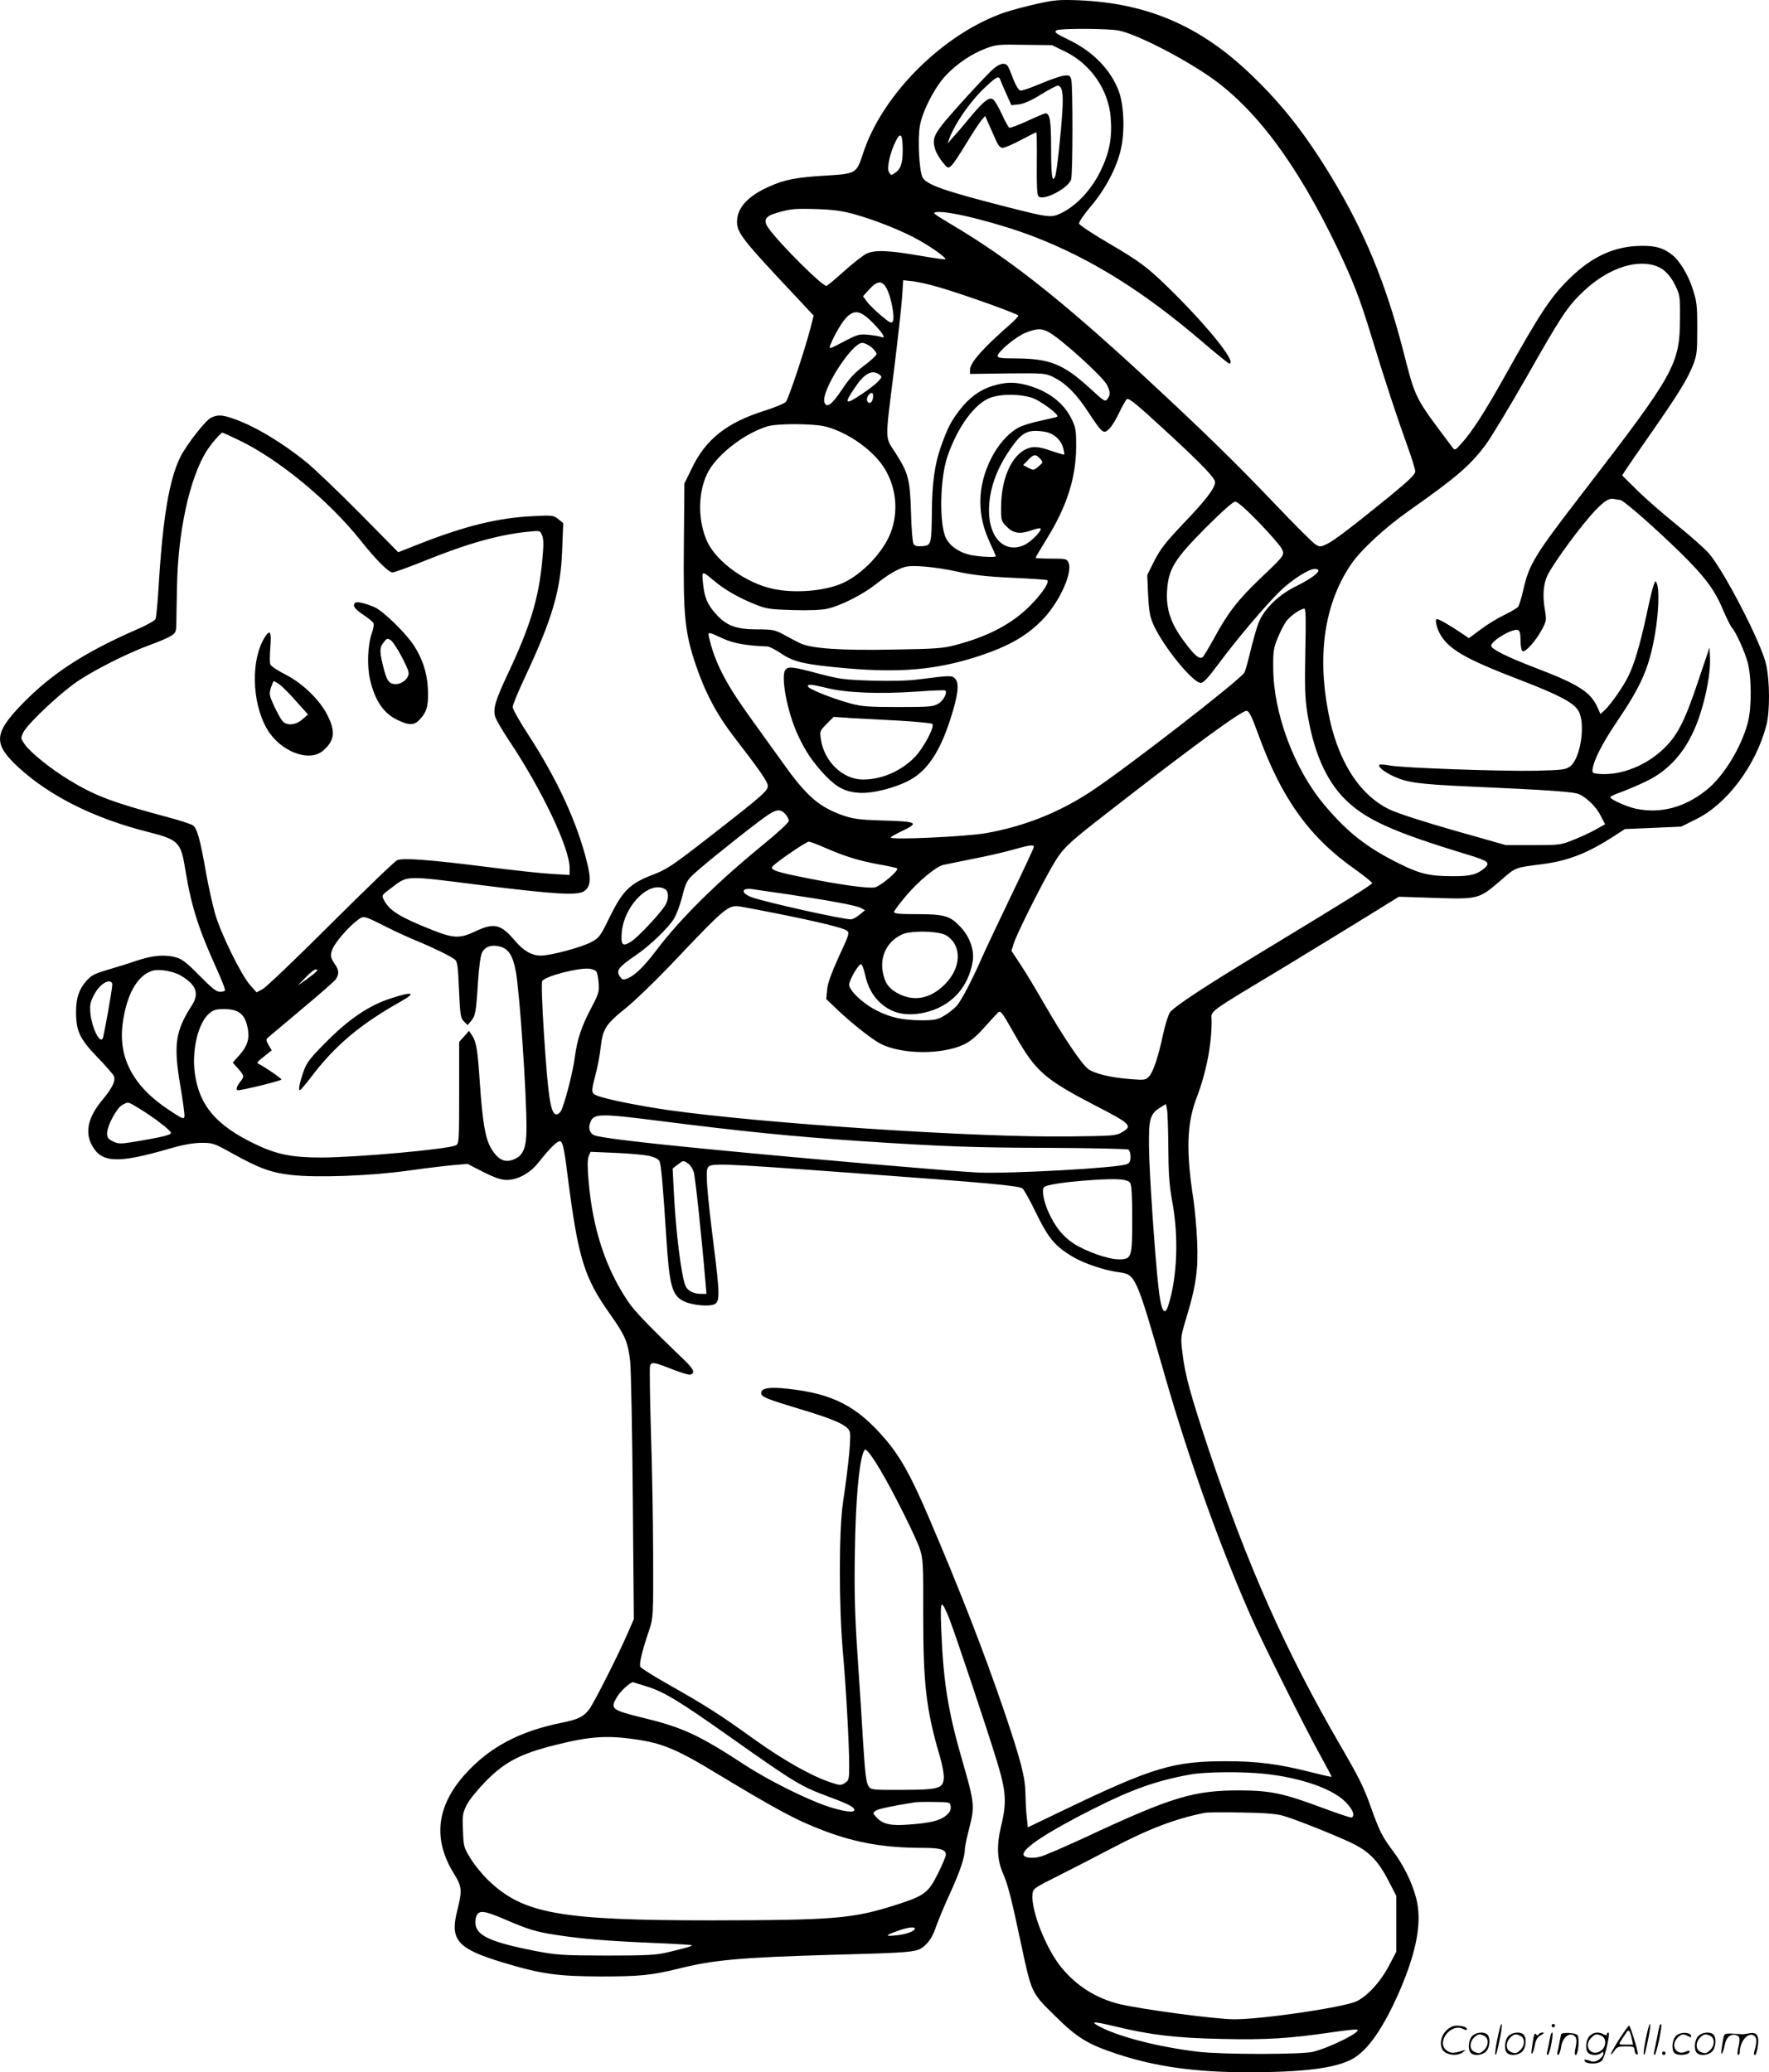 <svg version="1.0" xmlns="http://www.w3.org/2000/svg"
  viewBox="0 0 1025.034 1200.639"
 preserveAspectRatio="xMidYMid meet">
<g transform="translate(-0.939,1200.664) scale(0.1,-0.1)"
fill="#000000" stroke="none">
<path d="M6025 11986 c-60 -13 -146 -36 -190 -50 -356 -121 -713 -474 -825
-819 -38 -116 -39 -117 -220 -128 -166 -10 -234 -23 -323 -63 -124 -55 -187
-123 -187 -205 0 -63 35 -108 335 -426 l109 -117 -18 -71 c-33 -128 -128 -412
-143 -429 -9 -9 -61 -31 -117 -49 -223 -69 -347 -166 -428 -336 l-43 -88 -3
-354 c-4 -412 5 -505 68 -694 54 -161 123 -291 224 -422 133 -172 186 -247
193 -274 8 -32 -13 -51 -329 -297 -226 -176 -253 -194 -342 -228 -128 -50
-169 -91 -245 -245 -53 -109 -59 -118 -106 -143 -55 -30 -235 -78 -291 -78
-53 0 -99 26 -150 85 -83 98 -121 107 -231 55 -89 -42 -125 -41 -251 9 -186
74 -246 111 -278 173 -14 27 -13 28 39 67 102 77 73 76 517 20 434 -54 563
-62 604 -36 37 25 42 70 16 170 -57 230 -172 479 -341 739 -49 75 -89 146 -89
158 0 12 33 92 74 179 155 331 205 499 213 732 l6 155 -29 23 c-28 22 -34 23
-149 17 -200 -10 -387 -56 -649 -158 l-129 -51 -227 230 c-126 127 -263 258
-307 293 -142 115 -302 210 -422 251 -65 23 -93 24 -131 4 -32 -17 -139 -154
-175 -225 -64 -127 -102 -349 -126 -744 -6 -99 -14 -188 -19 -197 -5 -9 -53
-36 -107 -59 -304 -133 -494 -256 -666 -433 -165 -171 -168 -231 -19 -368 183
-167 439 -295 754 -374 173 -44 186 -58 212 -223 34 -206 75 -336 180 -567 30
-66 52 -123 49 -127 -2 -5 -16 -8 -30 -8 -20 0 -48 23 -117 93 -69 71 -101 96
-132 105 -67 20 -137 14 -231 -17 -49 -17 -127 -41 -175 -55 -74 -22 -92 -32
-121 -66 -41 -48 -57 -98 -57 -177 0 -109 21 -155 119 -257 49 -50 93 -101 99
-112 14 -26 -6 -69 -65 -140 -83 -99 -103 -186 -61 -263 55 -102 146 -107 438
-23 88 26 145 36 195 37 67 0 74 -2 180 -61 155 -86 225 -112 341 -125 146
-17 459 -6 679 25 99 14 217 28 262 32 l81 7 92 -47 c68 -34 104 -46 137 -46
61 0 133 39 179 97 54 68 96 113 117 124 25 14 32 -10 56 -202 61 -475 95
-585 247 -799 87 -123 102 -160 115 -272 5 -51 12 -408 15 -793 l6 -700 -35
-80 c-53 -123 -196 -406 -224 -443 -32 -42 -64 -58 -159 -77 -242 -49 -414
-139 -554 -292 -172 -188 -195 -381 -70 -583 47 -76 48 -96 19 -213 -44 -171
0 -221 264 -301 221 -67 315 -80 567 -81 228 0 294 7 450 45 202 51 362 65
875 80 502 14 509 14 555 56 27 25 45 54 64 110 15 41 51 128 81 192 57 125
85 209 85 253 0 15 12 71 26 125 32 124 30 145 -39 384 -82 282 -111 454 -123
752 -5 111 -4 158 4 158 6 0 25 -37 42 -82 39 -101 213 -621 275 -823 54 -176
59 -240 25 -380 -27 -111 -23 -196 12 -275 27 -60 49 -147 103 -402 62 -290
59 -285 194 -418 132 -131 193 -168 363 -224 224 -74 453 -106 758 -106 316 0
497 22 598 73 94 47 189 183 287 411 96 227 125 393 90 526 -23 89 -74 192
-133 270 -61 81 -80 118 -127 250 -45 126 -67 170 -180 365 -317 546 -537
1041 -761 1710 -107 323 -138 434 -153 562 -11 92 -11 93 24 209 55 182 68
276 61 439 -3 77 -13 184 -21 239 -44 284 -39 443 18 592 55 144 87 303 87
444 0 66 -46 32 435 322 187 114 410 250 495 303 l155 96 211 -7 c250 -8 253
-7 381 103 87 76 79 72 241 93 147 19 260 63 407 158 l70 45 163 7 163 7 86
43 c181 89 347 312 408 546 20 79 20 253 -2 351 -27 123 -245 545 -333 645
-23 26 -105 99 -183 162 -78 63 -182 153 -230 201 l-88 87 17 27 c9 14 76 112
149 216 162 233 210 311 244 395 23 60 25 77 25 215 0 136 -3 158 -28 232 -24
76 -74 158 -115 191 -52 42 -96 55 -181 54 -154 -1 -285 -61 -414 -187 -110
-107 -171 -199 -381 -575 -112 -200 -186 -315 -245 -380 -39 -44 -41 -44 -55
-25 -223 297 -211 274 -285 560 -101 391 -225 691 -415 1005 -147 243 -283
418 -459 587 -296 287 -604 421 -1006 438 -107 4 -141 2 -235 -19z m465 -156
c97 -18 352 -147 521 -262 268 -182 511 -506 745 -993 93 -195 132 -294 200
-517 74 -243 146 -463 205 -626 27 -74 49 -144 49 -157 0 -17 -36 -52 -152
-147 -223 -181 -319 -254 -361 -274 -35 -17 -40 -17 -65 -2 -15 9 -126 120
-247 247 -218 229 -411 417 -760 740 -478 440 -772 672 -1109 871 -102 61
-107 65 -77 68 76 8 377 -70 576 -148 323 -127 620 -313 950 -594 87 -75 163
-136 167 -136 46 0 -101 188 -312 400 -156 155 -197 187 -396 303 -87 51 -160
100 -162 108 -2 9 29 54 68 100 85 100 152 227 175 335 23 102 17 255 -14 335
-46 121 -145 223 -279 290 -88 43 -97 50 -80 60 18 12 295 11 358 -1z m-309
-122 c148 -72 251 -221 264 -381 10 -119 -7 -205 -59 -312 -52 -106 -135 -196
-221 -240 -65 -32 -68 -32 -335 36 -352 90 -453 126 -475 168 -20 40 -29 223
-15 301 16 87 88 225 153 293 65 67 147 122 229 153 58 22 75 24 223 21 l160
-2 76 -37z m-941 -573 c0 -75 -12 -110 -47 -132 -19 -13 -23 -12 -33 7 -13 25
7 115 41 181 27 54 39 38 39 -56z m-282 -369 c128 -36 281 -97 378 -152 80
-45 159 -103 151 -110 -2 -2 -71 8 -153 22 -180 31 -256 33 -304 11 -19 -10
-78 -55 -130 -102 -52 -47 -98 -85 -102 -85 -26 0 -271 244 -335 334 -34 46
-20 71 50 90 79 23 102 25 232 21 89 -3 144 -10 213 -29z m4634 -296 c53 -15
93 -52 125 -118 26 -53 28 -64 27 -187 -1 -269 -28 -318 -553 -1000 -292 -378
-321 -426 -356 -580 -10 -44 -23 -86 -29 -94 -6 -8 -42 -29 -81 -48 -38 -18
-100 -56 -137 -84 l-67 -50 -58 39 c-57 38 -116 72 -128 72 -11 0 -4 -43 14
-78 48 -95 147 -152 471 -276 221 -85 308 -131 335 -177 44 -74 13 -278 -48
-323 -26 -19 -45 -21 -194 -25 -204 -4 -772 16 -849 30 -31 6 -58 8 -62 5 -11
-11 30 -44 86 -69 77 -35 147 -44 427 -57 474 -21 618 -31 647 -46 49 -25 99
-76 123 -125 l25 -48 -53 -30 c-28 -16 -86 -43 -129 -60 -74 -30 -81 -31 -235
-31 l-158 0 -300 85 c-182 52 -330 100 -375 122 -177 86 -303 287 -355 568
-64 338 -18 630 133 852 56 83 198 214 338 312 272 192 348 257 437 374 31 40
137 216 238 392 208 367 241 416 335 505 133 125 288 182 406 150z m-4134
-130 c149 -44 452 -153 452 -162 0 -5 -19 -25 -42 -46 -164 -143 -238 -227
-238 -268 l0 -24 218 3 c210 2 219 1 264 -21 74 -37 133 -96 202 -201 83 -126
89 -131 122 -100 14 13 41 56 59 96 19 39 39 74 44 77 12 8 58 -30 240 -198
194 -179 271 -259 271 -283 0 -34 -55 -106 -183 -239 -103 -109 -133 -147
-168 -215 l-42 -84 5 -115 c5 -95 10 -125 31 -173 56 -125 228 -337 274 -337
16 0 44 30 109 118 103 139 269 334 351 414 66 64 165 128 200 128 54 0 4 -45
-117 -105 -97 -49 -180 -132 -209 -210 -12 -31 -32 -104 -46 -161 -14 -58 -29
-114 -35 -124 -22 -41 -688 -557 -890 -690 -188 -123 -388 -202 -609 -241
-116 -20 -551 -40 -551 -25 0 3 29 20 65 37 104 50 93 56 -125 62 -121 4 -157
9 -216 29 -139 49 -212 112 -351 308 -50 69 -138 192 -197 274 -134 187 -198
312 -229 454 -7 29 -2 28 79 -10 62 -29 140 -43 260 -47 12 -1 48 -19 80 -41
75 -50 136 -64 384 -86 308 -26 513 -8 748 67 190 61 301 126 395 229 92 102
162 263 138 316 -10 23 -15 24 -101 24 -49 0 -90 2 -90 5 0 2 29 52 65 110
116 187 169 354 170 530 0 101 -2 115 -28 167 -46 93 -137 161 -260 194 -72
19 -124 17 -198 -6 -74 -23 -137 -70 -192 -143 -50 -66 -67 -101 -106 -209
-36 -105 -51 -208 -52 -383 -2 -182 -4 -189 -56 -193 -32 -2 -44 1 -51 15 -5
10 -12 92 -14 183 -6 192 -15 225 -91 344 -61 94 -60 58 -7 481 21 171 42 357
46 414 l7 104 56 -6 c31 -4 103 -20 159 -37z m-309 -9 c25 -49 46 -164 34
-186 -8 -14 -18 -9 -69 34 -33 28 -70 64 -82 81 l-22 30 36 40 c48 53 77 53
103 1z m-76 -201 c58 -61 72 -88 40 -75 -10 4 -43 9 -73 12 -51 5 -62 2 -142
-40 -86 -45 -87 -45 -77 -19 23 60 74 145 102 168 45 38 79 27 150 -46z m1010
-46 c69 -35 318 -261 341 -308 20 -42 20 -57 2 -81 -13 -18 -19 -14 -100 61
-156 142 -233 173 -433 174 -82 0 -103 3 -103 14 0 24 108 114 163 135 64 25
89 26 130 5z m-1023 -90 c17 -15 30 -33 28 -40 -2 -8 -34 -38 -73 -67 -53 -39
-84 -73 -128 -139 -57 -86 -87 -108 -100 -74 -24 62 157 346 219 346 12 0 37
-12 54 -26z m44 -157 c17 -13 17 -15 -5 -39 -13 -15 -55 -47 -92 -72 -102 -69
-110 -62 -44 35 55 82 99 106 141 76z m-36 -134 c-3 -30 -25 -42 -34 -19 -6
17 11 46 28 46 5 0 8 -12 6 -27z m926 -3 c50 -19 153 -96 142 -107 -3 -3 -46
-13 -96 -24 -51 -10 -111 -29 -135 -43 -120 -71 -215 -257 -215 -423 0 -85 16
-155 56 -242 19 -41 34 -75 34 -77 0 -8 -89 -4 -141 6 -68 13 -123 50 -148 98
-40 79 -36 348 9 476 59 171 159 307 250 339 66 23 177 21 244 -3z m-1200
-165 c133 -35 279 -140 343 -246 67 -112 79 -250 33 -370 -44 -113 -165 -240
-278 -291 -103 -46 -276 -61 -404 -33 -152 32 -321 152 -378 268 -56 117 -59
278 -5 395 49 106 209 234 350 278 58 18 267 17 339 -1z m1293 -36 c41 -15 72
-48 83 -88 5 -19 8 -36 6 -38 -1 -2 -36 8 -77 22 -51 18 -85 24 -110 20 -105
-18 -179 -163 -179 -351 0 -73 1 -77 34 -110 39 -39 76 -44 146 -19 24 8 45
13 48 10 12 -11 -55 -79 -95 -97 -112 -49 -203 41 -203 200 0 117 40 234 119
350 59 88 92 112 151 112 27 0 61 -5 77 -11z m-4703 -38 c231 -108 527 -350
715 -586 91 -114 162 -185 185 -185 10 0 96 31 190 69 248 100 431 151 598
167 67 7 67 7 79 -22 9 -22 9 -59 0 -150 -21 -216 -68 -372 -195 -643 -76
-161 -90 -208 -78 -255 5 -18 41 -80 79 -137 191 -285 353 -626 353 -741 l0
-41 -102 6 c-57 3 -231 22 -388 42 -317 40 -473 52 -509 38 -13 -5 -186 -172
-385 -370 -198 -198 -377 -369 -396 -378 l-34 -18 -38 43 c-51 57 -172 303
-203 415 -14 50 -37 153 -51 230 -35 202 -53 264 -78 280 -12 8 -82 31 -156
50 -310 83 -411 121 -563 214 -105 64 -219 156 -253 203 -25 36 -26 37 -9 72
21 43 176 193 288 277 89 67 304 177 443 228 50 18 105 41 122 52 28 17 32 24
33 66 0 27 2 125 4 218 5 317 72 628 170 786 25 41 84 109 93 109 2 0 41 -17
86 -39z m4652 -112 c19 -21 18 -21 -9 -45 -27 -23 -29 -23 -59 -8 l-30 16 28
29 c33 35 45 36 70 8z m3361 -239 c19 0 208 -167 354 -310 140 -138 196 -214
245 -333 19 -44 40 -87 48 -96 25 -29 74 -136 92 -202 23 -86 24 -261 1 -349
-38 -145 -142 -314 -241 -392 -127 -101 -266 -137 -408 -107 -55 12 -148 54
-148 67 0 4 29 18 65 30 35 13 101 41 146 63 149 72 252 203 312 395 37 116
58 242 55 316 l-3 63 -59 -175 c-81 -245 -124 -330 -201 -406 -102 -101 -248
-160 -373 -152 -41 3 -47 6 -45 24 6 54 54 149 138 274 146 215 191 317 225
518 20 116 25 251 10 287 -7 19 -8 19 -18 -6 -6 -15 -25 -93 -42 -175 -37
-171 -71 -287 -107 -359 -30 -60 -101 -161 -135 -193 l-25 -22 -18 40 c-40 88
-110 132 -361 228 -162 62 -254 108 -254 127 0 29 125 103 156 91 10 -4 14
-23 14 -60 0 -31 5 -58 12 -62 15 -10 75 57 112 125 27 51 27 53 16 122 -13
77 -7 146 17 194 42 81 196 290 276 374 56 58 81 73 112 66 11 -3 26 -5 32 -5z
m-2093 -130 c64 -67 123 -134 131 -151 20 -38 21 -37 -122 -173 -130 -124
-189 -200 -268 -346 -32 -58 -62 -108 -68 -112 -20 -12 -47 12 -107 93 -77
103 -105 187 -98 295 8 124 43 181 223 362 97 97 159 152 172 152 13 0 62 -43
137 -120z m-1749 -285 c91 -20 168 -29 319 -36 110 -5 201 -11 204 -14 13 -13
-31 -78 -98 -146 -105 -106 -240 -178 -431 -229 -75 -20 -114 -23 -363 -27
-310 -6 -475 6 -541 37 -22 11 -65 33 -95 50 -51 27 -63 30 -155 30 -120 0
-178 22 -238 90 -49 54 -66 95 -74 177 -7 75 -9 75 67 12 60 -50 139 -95 230
-132 69 -28 87 -31 221 -35 89 -3 166 0 199 7 79 17 206 81 285 143 70 55 118
84 165 99 41 14 176 2 305 -26z m2018 -462 c-4 -196 -2 -269 10 -348 36 -229
107 -395 217 -506 118 -119 272 -190 713 -324 119 -36 133 -47 100 -77 -44
-38 -81 -48 -181 -48 -136 0 -191 12 -307 69 -194 95 -308 184 -445 348 -172
206 -292 528 -293 788 -1 96 2 118 25 173 14 35 36 78 49 97 23 32 82 74 106
75 9 0 10 -60 6 -247z m-272 -483 c133 -367 295 -594 557 -778 56 -40 102 -77
102 -82 0 -9 -140 -96 -610 -381 -357 -216 -537 -334 -562 -369 -9 -14 -27
-70 -39 -125 -28 -132 -57 -219 -82 -246 -19 -20 -26 -21 -105 -15 -119 9
-217 33 -251 62 -40 33 -150 199 -250 373 -46 80 -107 182 -137 227 l-54 82
16 49 c18 54 149 317 219 438 60 105 85 129 310 304 503 392 792 603 818 599
15 -2 30 -33 68 -138z m-2734 -469 c7 -9 13 -23 13 -31 0 -9 -66 -70 -147
-136 -274 -224 -483 -431 -624 -618 -65 -86 -120 -140 -160 -157 -28 -11 -33
-10 -45 6 -28 37 -14 56 91 128 79 53 191 161 221 213 13 22 33 75 44 117 25
99 29 105 97 164 114 98 359 291 407 321 51 33 74 31 103 -7z m220 -185 c117
-51 197 -76 312 -97 57 -10 107 -21 109 -24 12 -12 -98 -104 -130 -110 -39 -7
-194 14 -399 55 -166 33 -202 45 -196 63 5 15 196 147 213 147 7 0 48 -15 91
-34z m1213 4 c0 -6 -60 -135 -134 -288 -73 -152 -148 -311 -166 -352 -54 -124
-117 -245 -145 -279 -15 -17 -48 -44 -74 -59 -41 -24 -56 -27 -136 -27 -108 1
-180 17 -260 59 -78 40 -155 114 -155 147 0 27 53 119 69 119 5 0 14 -24 21
-52 16 -78 46 -133 95 -176 67 -59 149 -75 253 -52 152 35 253 144 278 299 10
64 -19 144 -74 200 -59 62 -92 71 -254 71 -96 0 -128 3 -128 13 0 6 32 49 71
95 70 83 173 168 213 177 11 3 89 18 171 35 83 16 188 40 235 54 98 27 120 30
120 16z m-2128 -253 c13 -21 9 -61 -10 -89 -33 -51 -155 -180 -193 -205 -52
-34 -63 -24 -57 52 12 138 134 278 228 259 14 -3 28 -11 32 -17z m703 -22
c247 -37 394 -64 422 -79 l25 -13 -32 -26 c-17 -15 -40 -27 -50 -27 -50 0
-485 97 -572 127 -67 24 -66 57 1 48 20 -3 113 -17 206 -30z m-65 -111 c240
-48 384 -83 406 -99 17 -12 15 -21 -46 -151 -44 -98 -65 -155 -68 -192 l-5
-54 64 -61 c85 -81 202 -173 251 -198 123 -63 359 -64 485 -3 36 17 73 49 120
102 37 42 73 80 78 84 13 10 24 -5 96 -133 121 -212 172 -256 469 -410 202
-104 214 -116 150 -153 -33 -20 -54 -21 -305 -24 -537 -7 -1773 75 -2325 153
-170 25 -357 62 -412 84 -33 13 -34 22 -8 121 11 41 25 112 30 158 12 108 29
134 146 228 52 42 167 153 257 247 322 340 336 352 407 341 19 -3 114 -21 210
-40z m-2262 -78 c50 -25 130 -62 179 -82 97 -40 188 -85 217 -106 16 -13 19
-35 25 -177 7 -147 9 -164 29 -183 l21 -21 20 24 c25 30 29 49 40 226 5 79 15
154 23 169 17 37 59 50 109 35 47 -14 72 -56 88 -147 22 -126 61 -694 61 -902
0 -107 -16 -154 -61 -177 -59 -31 -102 -13 -145 60 -33 57 -49 154 -64 375
-13 194 -20 238 -45 277 l-18 27 -28 -32 -29 -32 0 -295 c0 -279 -1 -295 -19
-304 -41 -23 -579 -71 -782 -71 -169 0 -258 18 -384 79 -222 107 -319 220
-346 404 -20 136 18 297 83 352 23 20 41 25 83 25 89 0 124 -29 140 -112 11
-59 -2 -102 -46 -152 l-41 -46 31 -35 c37 -42 37 -45 11 -78 -20 -26 -26 -47
-12 -47 26 -1 252 55 252 62 0 7 -104 78 -135 92 -10 5 -5 10 50 54 l29 23
-18 30 c-15 26 -16 33 -5 43 8 7 96 81 196 165 101 84 190 162 198 174 20 29
19 53 -4 85 -27 40 -30 54 -15 90 16 39 90 125 141 164 40 31 36 32 171 -36z
m3246 -50 c91 -59 86 -187 -10 -283 -86 -86 -185 -103 -281 -47 -46 27 -67 58
-78 117 -18 94 25 179 110 219 52 25 219 21 259 -6z m-2030 -207 c5 -5 12 -35
14 -66 4 -54 0 -65 -42 -145 -58 -110 -82 -182 -96 -288 -11 -85 -59 -271 -80
-310 -6 -11 -17 -20 -26 -20 -34 0 -48 92 -73 470 -11 175 -15 292 -10 302 15
29 223 82 279 71 14 -2 29 -9 34 -14z m-2407 -25 c89 -52 108 -103 65 -171
-97 -151 -108 -228 -68 -466 15 -87 26 -168 24 -179 -3 -18 -11 -14 -83 33
-211 137 -301 303 -275 503 22 170 85 281 172 308 39 12 121 -2 165 -28z m785
23 c-6 -7 -33 -28 -59 -47 l-48 -33 45 46 c24 26 51 47 58 47 11 0 12 -3 4
-13z m-1182 -75 c0 -26 -49 -303 -56 -313 -17 -28 -60 58 -70 139 -5 51 -3 68
16 106 24 50 62 86 91 86 12 0 19 -7 19 -18z m156 -718 c83 -50 183 -127 184
-141 0 -12 -47 -24 -201 -50 -93 -15 -102 -15 -134 0 -29 14 -35 22 -35 47 0
44 55 146 87 164 37 20 31 21 99 -20z m5963 -225 c1 -155 6 -221 23 -315 38
-205 29 -438 -23 -601 -22 -70 -43 -30 -58 114 -21 192 -53 670 -54 808 -2
157 7 190 66 225 l32 20 6 -28 c4 -15 7 -115 8 -223z m-2964 155 c503 -64 786
-92 1180 -119 477 -31 652 -38 1090 -39 248 -1 456 -6 463 -10 7 -4 12 -23 12
-42 0 -27 -5 -36 -23 -43 -56 -22 -678 -56 -862 -48 -144 7 -972 78 -1535 133
-425 41 -664 70 -690 84 -25 13 -33 42 -20 74 19 51 54 52 385 10z m-47 -204
c32 -7 56 -19 62 -30 10 -19 20 -128 40 -440 18 -284 33 -339 102 -373 51 -25
157 -33 183 -14 25 19 24 69 -10 337 -38 304 -48 426 -35 450 15 29 51 28 845
-30 788 -58 960 -73 980 -90 8 -7 44 -71 79 -144 71 -145 109 -190 211 -251
63 -38 187 -80 269 -90 95 -13 98 -19 261 -585 139 -487 321 -997 501 -1405
63 -145 325 -669 407 -815 35 -63 63 -116 62 -118 -2 -2 -58 11 -125 28 -181
46 -306 62 -480 62 -312 1 -431 -35 -955 -287 l-200 -96 -6 58 c-4 32 -7 94
-8 139 -1 93 -26 190 -124 479 -116 340 -256 700 -436 1120 -103 241 -164 350
-251 452 -163 192 -305 265 -565 293 -106 12 -155 4 -155 -24 0 -23 28 -34
223 -93 198 -59 272 -92 289 -128 11 -24 -2 -167 -38 -415 -24 -160 -24 -596
-1 -860 19 -214 37 -539 37 -666 0 -76 -2 -83 -25 -98 -23 -15 -29 -15 -87 5
-114 39 -271 128 -448 255 -193 139 -274 190 -493 314 -82 46 -152 91 -157 99
-8 17 9 89 52 216 22 68 23 78 22 430 -1 198 -6 523 -13 722 -6 198 -8 368 -5
377 9 23 26 20 126 -20 49 -19 96 -34 105 -32 32 6 24 29 -24 76 -211 203
-297 291 -336 350 -129 193 -203 418 -227 694 -7 80 -7 125 0 144 l11 27 142
-6 c78 -3 166 -11 195 -17z m229 -45 c12 -8 26 -30 32 -48 9 -27 48 -395 68
-639 l6 -68 -31 0 c-43 0 -78 18 -90 45 -24 52 -57 315 -68 544 l-7 137 28 22
c33 26 34 26 62 7z m2561 -112 c8 -12 12 -71 12 -208 0 -226 -3 -235 -78 -235
-62 0 -194 47 -265 94 -61 41 -103 94 -142 179 -27 59 -40 126 -27 144 10 15
122 32 287 43 143 9 196 5 213 -17z m-1448 -1663 c72 -120 204 -384 229 -457
19 -57 21 -83 20 -390 0 -394 17 -545 97 -815 14 -48 24 -104 22 -125 -5 -59
-29 -66 -241 -67 -161 -1 -180 1 -192 17 -17 23 -22 66 -35 267 -5 91 -19 309
-31 485 -17 252 -20 382 -16 615 4 284 23 501 48 569 10 24 10 24 29 5 11 -10
42 -57 70 -104z m-1352 -1255 c101 -32 184 -82 488 -297 375 -265 403 -281
569 -343 106 -39 145 -59 145 -75 0 -18 -62 -10 -154 20 -123 41 -347 153
-480 240 -263 172 -359 217 -580 271 -196 48 -203 54 -161 124 19 33 74 83 92
85 1 0 37 -11 81 -25z m-35 -311 c129 -21 223 -61 428 -186 366 -221 478 -281
639 -341 184 -69 350 -97 568 -97 100 0 132 -10 132 -39 0 -11 -21 -60 -46
-110 -56 -112 -77 -128 -242 -181 -250 -80 -356 -89 -1068 -90 -884 0 -1095
38 -1298 235 -34 33 -80 90 -101 125 -38 62 -40 69 -43 161 -4 88 -2 101 23
150 16 31 63 88 114 140 108 108 198 155 394 204 213 54 313 59 500 29z m3615
-195 c206 -22 386 -84 464 -159 44 -43 61 -81 40 -94 -5 -3 -84 24 -178 59
-215 80 -292 97 -464 98 -273 1 -397 -36 -902 -272 -119 -55 -237 -106 -261
-112 -48 -13 -97 -6 -97 14 0 38 143 131 400 261 228 115 365 164 565 201 87
16 304 18 433 4z m-1820 -190 c2 -19 -5 -33 -27 -52 -35 -29 -90 -43 -217 -52
-104 -8 -148 2 -185 41 -23 25 -23 26 -6 39 16 11 85 26 227 49 14 2 66 3 115
2 89 -1 90 -1 93 -27z m1927 -53 c77 -22 343 -129 419 -169 84 -45 135 -99
189 -204 l47 -91 0 -162 0 -162 -42 -80 c-49 -94 -128 -180 -191 -208 -80 -35
-547 -104 -707 -103 -109 0 -539 58 -668 89 -131 33 -243 103 -330 208 -90
108 -179 332 -170 427 3 33 7 36 153 109 83 42 220 112 305 157 214 113 373
173 540 206 14 3 108 4 210 2 134 -2 202 -7 245 -19z m-4511 -600 c134 -58
183 -73 296 -90 146 -23 293 -35 549 -46 129 -5 236 -12 239 -14 4 -5 -34 -16
-148 -43 -62 -14 -122 -17 -350 -17 -256 1 -284 3 -410 27 -240 47 -326 83
-343 142 -5 18 -4 41 2 58 15 38 44 35 165 -17z m2376 -54 c0 -15 -53 -34
-110 -39 -65 -7 -62 0 11 26 58 21 99 26 99 13z m1164 -567 c201 -49 354 -67
616 -72 258 -6 394 3 633 38 76 11 143 19 150 16 30 -10 -147 -100 -253 -128
-61 -17 -533 -17 -670 0 -227 27 -460 87 -570 146 -58 31 -36 31 94 0z M5767
11609 c-21 -17 -105 -106 -187 -197 -160 -178 -173 -200 -152 -270 6 -21 26
-54 43 -75 30 -37 32 -37 51 -20 11 9 49 66 85 126 36 59 75 120 88 135 l23
27 15 -35 c9 -19 27 -61 41 -92 18 -43 30 -58 45 -58 11 0 59 20 105 45 47 25
88 45 90 45 3 0 4 -81 3 -179 -1 -130 1 -183 10 -192 29 -29 176 49 189 99 10
35 10 542 1 576 -7 26 -11 28 -45 24 -20 -3 -81 -24 -135 -47 -54 -23 -106
-41 -115 -39 -10 2 -26 28 -40 63 -12 33 -26 67 -31 75 -14 26 -45 22 -84 -11z
m39 -66 c4 -10 19 -47 35 -82 l29 -64 44 5 c29 4 71 22 127 57 46 28 89 51 96
51 27 0 35 -41 28 -149 -8 -130 -32 -352 -41 -374 -17 -46 -24 -2 -24 154 0
166 -7 209 -33 209 -7 -1 -55 -21 -106 -45 -52 -24 -99 -41 -104 -38 -5 3 -24
38 -42 77 -18 39 -40 77 -49 85 -23 19 -52 -2 -139 -106 -39 -48 -84 -100
-100 -117 l-27 -31 10 28 c31 86 123 219 207 297 68 64 80 70 89 43z M4562
8128 c-32 -32 9 -251 73 -385 43 -93 85 -153 154 -227 70 -73 118 -98 201
-103 75 -5 210 29 293 75 99 54 172 162 232 348 45 137 55 213 29 238 -19 20
-24 20 -214 -4 -59 -8 -161 -10 -270 -7 -159 5 -187 9 -309 41 -145 39 -171
42 -189 24z m240 -108 c112 -28 304 -35 512 -21 92 7 170 10 173 7 13 -13 -11
-59 -40 -76 -29 -18 -51 -20 -232 -20 -170 0 -212 3 -275 20 -116 32 -250 86
-250 101 0 13 20 11 112 -11z m422 -189 c98 -6 183 -14 188 -19 15 -15 -52
-141 -102 -192 -79 -81 -191 -130 -300 -130 -117 0 -225 104 -244 233 -7 47
-6 49 33 89 l41 41 103 -7 c56 -3 183 -10 281 -15z M2067 8514 c-16 -17 -4
-35 47 -69 30 -20 57 -42 60 -50 3 -8 -2 -34 -10 -57 -24 -66 -29 -191 -10
-271 29 -122 79 -195 161 -233 70 -33 97 -31 133 11 37 42 46 82 40 183 -6 86
-32 164 -80 238 -48 74 -179 201 -229 223 -54 23 -103 34 -112 25z m273 -318
c41 -82 43 -89 30 -114 -19 -32 -63 -48 -94 -34 -16 7 -27 27 -39 69 -29 109
-30 136 -6 166 19 25 23 27 43 14 11 -7 41 -53 66 -101z M1546 8318 c-84 -128
-79 -380 10 -534 75 -130 242 -196 324 -128 68 58 75 110 28 204 -45 91 -143
186 -244 238 -45 23 -85 49 -88 59 -4 9 -4 54 0 100 7 88 -1 105 -30 61z m83
-277 c15 -11 59 -54 96 -97 l69 -77 -32 -28 c-38 -34 -90 -39 -115 -11 -9 9
-30 48 -48 85 -29 63 -31 72 -20 108 7 21 14 39 17 39 3 0 18 -9 33 -19z
M2265 6219 c-122 -41 -236 -119 -366 -250 -85 -85 -111 -117 -127 -160 -25
-69 -36 -119 -25 -119 4 1 31 31 58 67 142 189 288 313 527 447 96 54 67 60
-67 15z M8686 194 c-10 -47 -15 -88 -12 -91 5 -6 9 7 30 110 7 37 10 67 6 67
-4 0 -15 -39 -24 -86z M9000 270 c0 -5 5 -10 10 -10 6 0 10 5 10 10 0 6 -4 10
-10 10 -5 0 -10 -4 -10 -10z M9546 194 c-10 -47 -15 -88 -12 -91 5 -6 9 7 30
110 7 37 10 67 6 67 -4 0 -15 -39 -24 -86z M9626 269 c-3 -8 -10 -41 -16 -74
-6 -33 -14 -68 -16 -77 -3 -10 -1 -18 3 -18 10 0 46 171 38 178 -2 3 -7 -1 -9
-9z M8389 241 c-38 -38 -41 -101 -7 -125 29 -20 79 -20 104 0 18 14 18 15 1
10 -53 -17 -69 -17 -92 -2 -69 45 21 166 94 126 12 -6 21 -7 21 -1 0 12 -25
21 -62 21 -19 0 -39 -10 -59 -29z M9390 189 c-28 -45 -49 -83 -47 -85 2 -3 12
7 21 21 14 21 24 25 66 25 43 0 50 -3 50 -19 0 -11 5 -23 10 -26 6 -3 10 -3
10 1 0 20 -44 164 -51 164 -4 0 -30 -37 -59 -81z m75 4 l7 -33 -42 0 c-42 0
-42 0 -28 23 8 12 21 32 29 44 15 25 22 18 34 -34z M8540 210 c-22 -22 -27
-79 -8 -98 19 -19 66 -14 88 8 22 22 27 79 8 98 -19 19 -66 14 -88 -8z m71 0
c25 -14 25 -54 -1 -80 -23 -23 -33 -24 -61 -10 -25 14 -25 54 1 80 23 23 33
24 61 10z M8750 210 c-22 -22 -27 -79 -8 -98 19 -19 66 -14 88 8 22 22 27 79
8 98 -19 19 -66 14 -88 -8z m71 0 c25 -14 25 -54 -1 -80 -23 -23 -33 -24 -61
-10 -25 14 -25 54 1 80 23 23 33 24 61 10z M8896 204 c-3 -16 -8 -47 -11 -69
-8 -51 10 -26 19 27 5 27 15 42 34 53 18 10 22 14 10 15 -9 0 -20 -5 -24 -11
-5 -8 -9 -8 -14 1 -5 8 -10 3 -14 -16z M8997 223 c-2 -4 -7 -26 -11 -48 -4
-22 -9 -48 -12 -57 -3 -10 -1 -18 4 -18 4 0 14 28 20 62 11 58 10 81 -1 61z
M9055 220 c-1 -3 -5 -23 -9 -45 -4 -22 -9 -48 -12 -57 -3 -10 -1 -18 4 -18 5
0 13 20 17 45 7 53 44 87 74 68 17 -11 19 -28 8 -80 -4 -18 -3 -33 2 -33 16 0
24 99 11 115 -12 14 -87 18 -95 5z M9220 210 c-22 -22 -27 -79 -8 -98 7 -7 24
-12 38 -12 14 0 31 5 38 12 9 9 12 8 12 -5 0 -9 -12 -24 -26 -34 -21 -13 -32
-15 -55 -6 -16 6 -29 8 -29 3 0 -24 81 -27 102 -2 18 19 50 162 37 162 -5 0
-9 -5 -9 -10 0 -7 -6 -7 -19 0 -30 16 -59 12 -81 -10z m71 0 c29 -16 25 -65
-6 -86 -56 -37 -103 28 -55 76 23 23 33 24 61 10z M9721 211 c-23 -23 -28 -80
-9 -99 19 -19 88 -13 88 9 0 5 -11 4 -24 -2 -54 -25 -89 38 -46 81 23 23 33
24 62 9 16 -9 19 -8 16 3 -8 22 -64 22 -87 -1z M9850 210 c-22 -22 -27 -79 -8
-98 19 -19 66 -14 88 8 22 22 27 79 8 98 -19 19 -66 14 -88 -8z m71 0 c25 -14
25 -54 -1 -80 -23 -23 -33 -24 -61 -10 -25 14 -25 54 1 80 23 23 33 24 61 10z
M9996 201 c-3 -14 -8 -44 -11 -66 -8 -51 10 -26 19 27 8 41 35 63 66 53 22 -7
24 -21 11 -77 -5 -22 -5 -38 0 -38 5 0 9 6 9 13 0 68 51 125 85 97 15 -13 15
-35 -1 -92 -3 -10 -1 -18 4 -18 6 0 13 23 17 50 9 63 -5 84 -49 76 -17 -4 -35
-6 -41 -6 -101 8 -104 7 -109 -19z M9640 110 c0 -5 5 -10 10 -10 6 0 10 5 10
10 0 6 -4 10 -10 10 -5 0 -10 -4 -10 -10z"/>
</g>
</svg>

